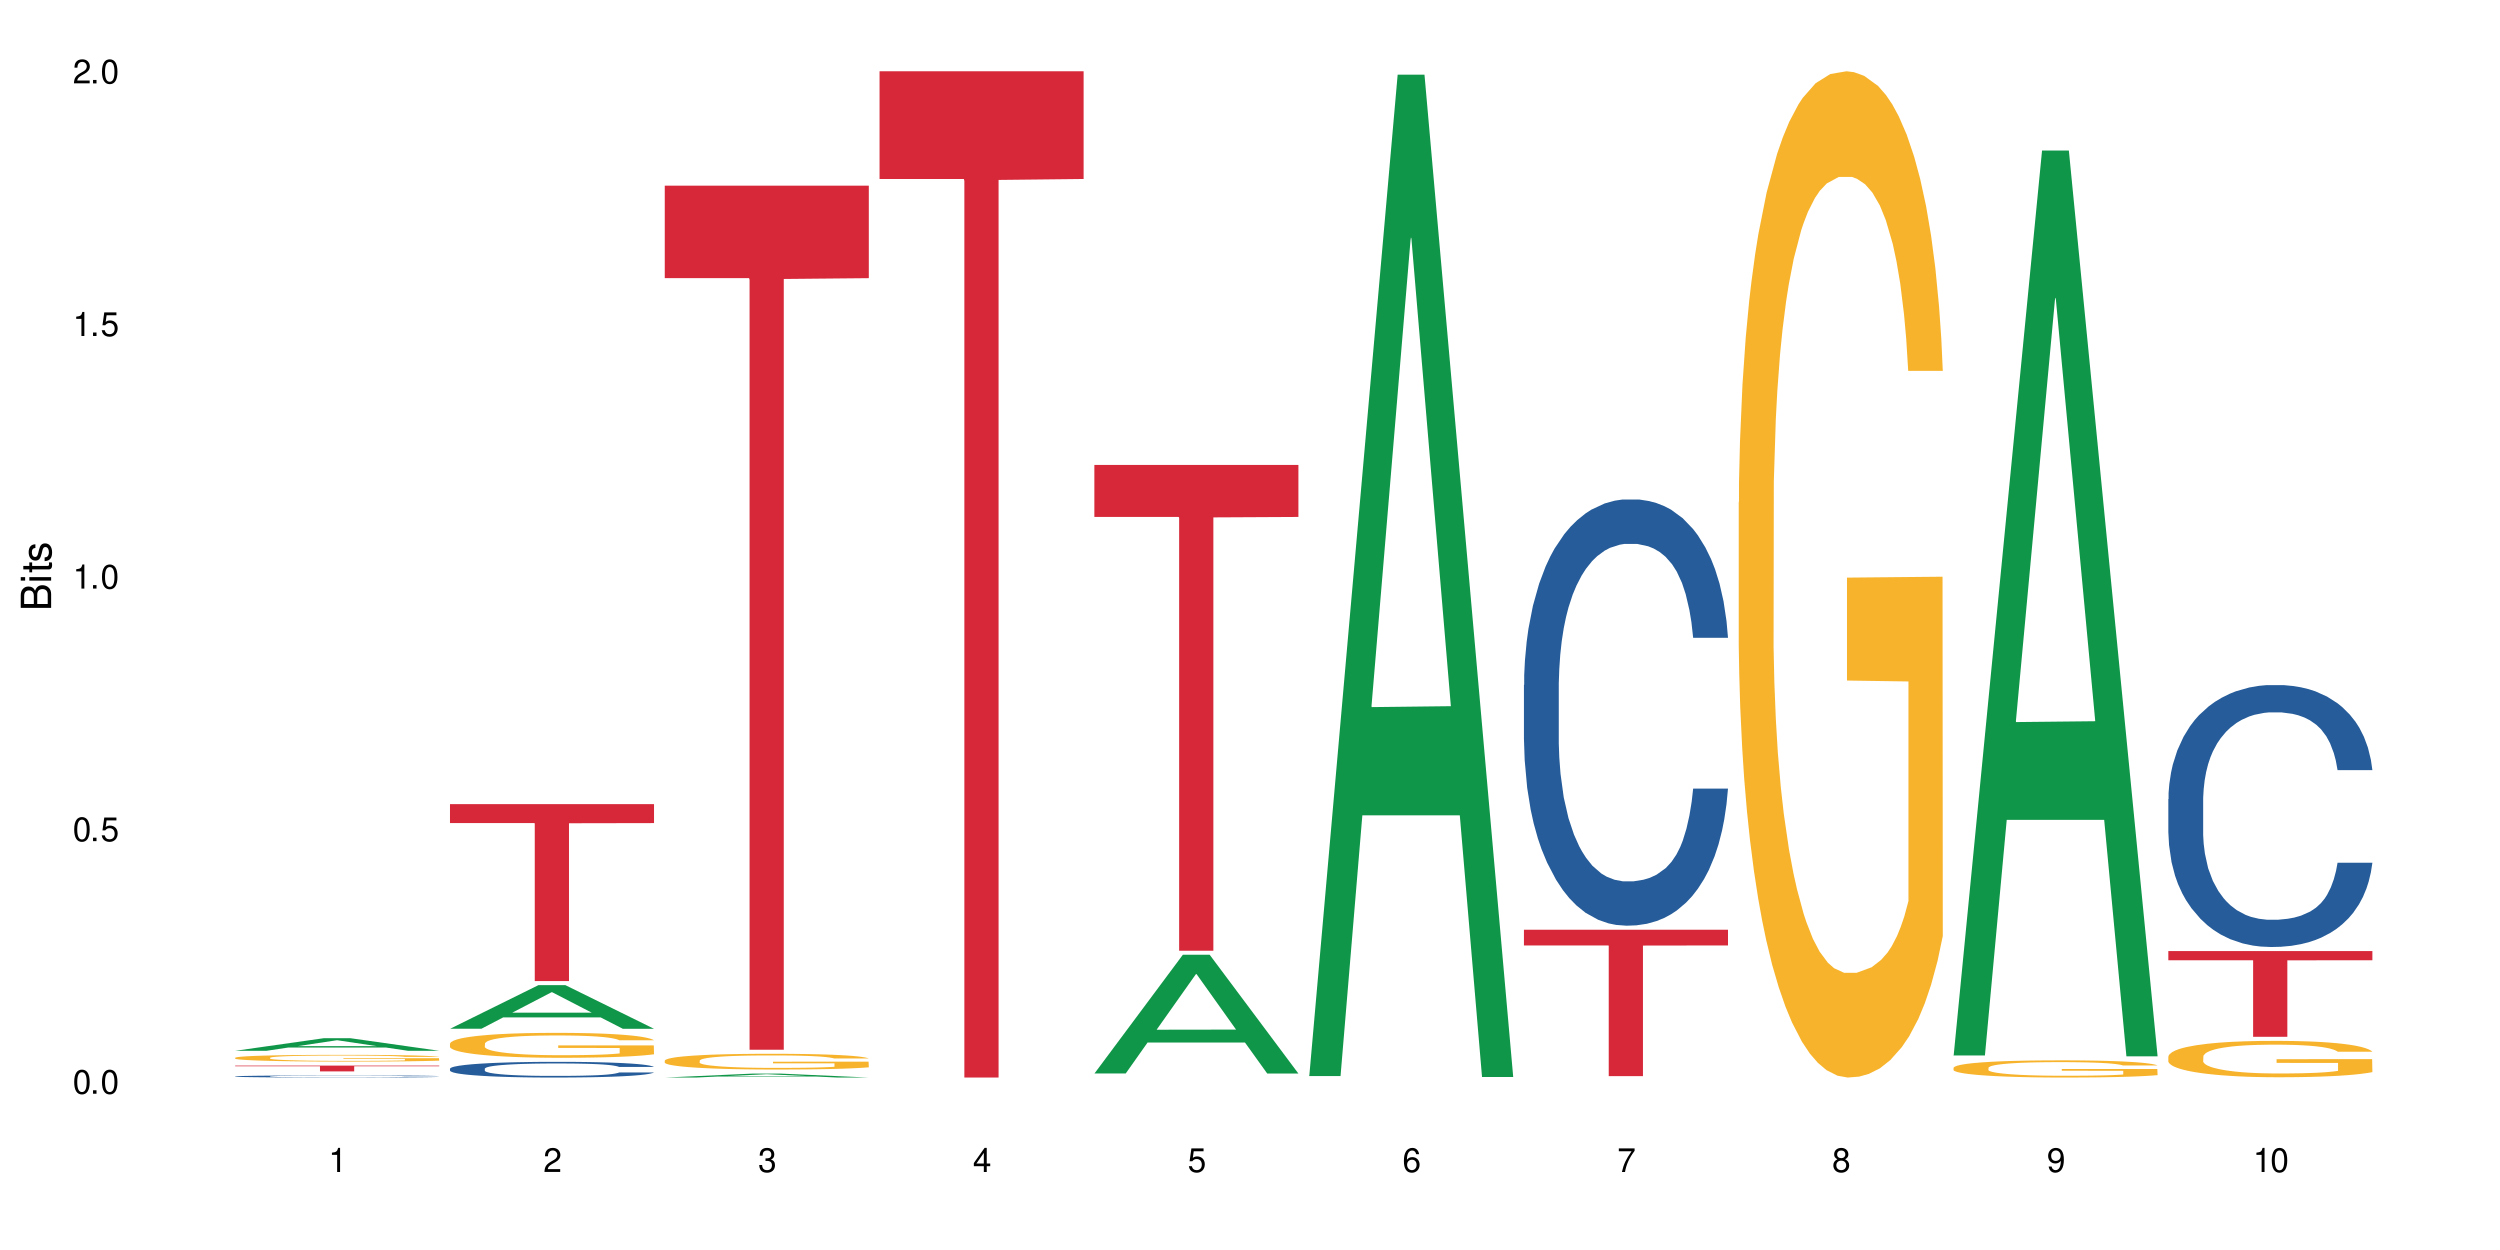 <?xml version="1.0" encoding="UTF-8"?>
<svg xmlns="http://www.w3.org/2000/svg" xmlns:xlink="http://www.w3.org/1999/xlink" width="720" height="360" viewBox="0 0 720 360">
<defs>
<g>
<g id="glyph-0-0">
</g>
<g id="glyph-0-1">
<path d="M 2.641 -6.938 C 2 -6.938 1.422 -6.656 1.078 -6.172 C 0.641 -5.562 0.406 -4.641 0.406 -3.359 C 0.406 -1.016 1.188 0.219 2.641 0.219 C 4.078 0.219 4.859 -1.016 4.859 -3.297 C 4.859 -4.641 4.656 -5.547 4.203 -6.172 C 3.844 -6.656 3.281 -6.938 2.641 -6.938 Z M 2.641 -6.188 C 3.547 -6.188 4 -5.25 4 -3.375 C 4 -1.406 3.562 -0.484 2.625 -0.484 C 1.734 -0.484 1.281 -1.438 1.281 -3.344 C 1.281 -5.25 1.734 -6.188 2.641 -6.188 Z M 2.641 -6.188 "/>
</g>
<g id="glyph-0-2">
<path d="M 1.828 -1 L 0.828 -1 L 0.828 0 L 1.828 0 Z M 1.828 -1 "/>
</g>
<g id="glyph-0-3">
<path d="M 4.562 -6.797 L 1.062 -6.797 L 0.547 -3.094 L 1.328 -3.094 C 1.719 -3.562 2.047 -3.734 2.578 -3.734 C 3.484 -3.734 4.062 -3.109 4.062 -2.094 C 4.062 -1.125 3.484 -0.531 2.578 -0.531 C 1.828 -0.531 1.375 -0.906 1.188 -1.672 L 0.328 -1.672 C 0.453 -1.109 0.547 -0.844 0.75 -0.594 C 1.125 -0.078 1.828 0.219 2.594 0.219 C 3.969 0.219 4.922 -0.781 4.922 -2.219 C 4.922 -3.562 4.031 -4.484 2.719 -4.484 C 2.25 -4.484 1.859 -4.359 1.469 -4.062 L 1.734 -5.969 L 4.562 -5.969 Z M 4.562 -6.797 "/>
</g>
<g id="glyph-0-4">
<path d="M 2.484 -4.938 L 2.484 0 L 3.328 0 L 3.328 -6.938 L 2.766 -6.938 C 2.469 -5.875 2.281 -5.734 0.984 -5.562 L 0.984 -4.938 Z M 2.484 -4.938 "/>
</g>
<g id="glyph-0-5">
<path d="M 4.859 -0.828 L 1.281 -0.828 C 1.359 -1.406 1.672 -1.781 2.5 -2.281 L 3.469 -2.828 C 4.406 -3.344 4.906 -4.062 4.906 -4.906 C 4.906 -5.484 4.672 -6.031 4.266 -6.406 C 3.859 -6.766 3.375 -6.938 2.719 -6.938 C 1.859 -6.938 1.219 -6.625 0.844 -6.031 C 0.609 -5.672 0.5 -5.234 0.484 -4.531 L 1.328 -4.531 C 1.359 -5.016 1.406 -5.281 1.531 -5.516 C 1.75 -5.938 2.188 -6.203 2.703 -6.203 C 3.469 -6.203 4.031 -5.641 4.031 -4.891 C 4.031 -4.344 3.719 -3.859 3.125 -3.516 L 2.234 -3 C 0.812 -2.172 0.406 -1.531 0.328 -0.016 L 4.859 -0.016 Z M 4.859 -0.828 "/>
</g>
<g id="glyph-0-6">
<path d="M 2.125 -3.188 L 2.578 -3.188 C 3.5 -3.188 3.984 -2.766 3.984 -1.922 C 3.984 -1.062 3.469 -0.531 2.594 -0.531 C 1.656 -0.531 1.203 -1 1.156 -2.016 L 0.312 -2.016 C 0.344 -1.453 0.438 -1.094 0.609 -0.781 C 0.953 -0.109 1.625 0.219 2.547 0.219 C 3.953 0.219 4.859 -0.625 4.859 -1.938 C 4.859 -2.828 4.516 -3.297 3.703 -3.594 C 4.344 -3.844 4.656 -4.328 4.656 -5.031 C 4.656 -6.219 3.875 -6.938 2.578 -6.938 C 1.203 -6.938 0.484 -6.172 0.453 -4.703 L 1.297 -4.703 C 1.312 -5.125 1.344 -5.359 1.453 -5.578 C 1.641 -5.969 2.062 -6.203 2.594 -6.203 C 3.344 -6.203 3.797 -5.75 3.797 -5 C 3.797 -4.516 3.609 -4.219 3.25 -4.047 C 3.016 -3.953 2.703 -3.922 2.125 -3.906 Z M 2.125 -3.188 "/>
</g>
<g id="glyph-0-7">
<path d="M 3.141 -1.672 L 3.141 0 L 3.984 0 L 3.984 -1.672 L 4.984 -1.672 L 4.984 -2.438 L 3.984 -2.438 L 3.984 -6.938 L 3.359 -6.938 L 0.266 -2.578 L 0.266 -1.672 Z M 3.141 -2.438 L 1 -2.438 L 3.141 -5.5 Z M 3.141 -2.438 "/>
</g>
<g id="glyph-0-8">
<path d="M 4.781 -5.125 C 4.609 -6.266 3.891 -6.938 2.844 -6.938 C 2.094 -6.938 1.422 -6.578 1.031 -5.953 C 0.594 -5.266 0.406 -4.422 0.406 -3.172 C 0.406 -2 0.578 -1.25 0.984 -0.641 C 1.359 -0.078 1.953 0.219 2.703 0.219 C 3.984 0.219 4.922 -0.75 4.922 -2.094 C 4.922 -3.375 4.062 -4.281 2.844 -4.281 C 2.172 -4.281 1.641 -4.031 1.281 -3.516 C 1.281 -5.234 1.828 -6.188 2.797 -6.188 C 3.391 -6.188 3.797 -5.797 3.938 -5.125 Z M 2.734 -3.531 C 3.547 -3.531 4.062 -2.953 4.062 -2.031 C 4.062 -1.156 3.484 -0.531 2.703 -0.531 C 1.922 -0.531 1.328 -1.188 1.328 -2.078 C 1.328 -2.938 1.906 -3.531 2.734 -3.531 Z M 2.734 -3.531 "/>
</g>
<g id="glyph-0-9">
<path d="M 4.984 -6.797 L 0.438 -6.797 L 0.438 -5.969 L 4.109 -5.969 C 2.5 -3.656 1.828 -2.234 1.328 0 L 2.219 0 C 2.594 -2.172 3.453 -4.047 4.984 -6.094 Z M 4.984 -6.797 "/>
</g>
<g id="glyph-0-10">
<path d="M 3.75 -3.656 C 4.469 -4.094 4.688 -4.438 4.688 -5.078 C 4.688 -6.172 3.844 -6.938 2.641 -6.938 C 1.438 -6.938 0.594 -6.172 0.594 -5.094 C 0.594 -4.438 0.812 -4.094 1.516 -3.656 C 0.734 -3.266 0.359 -2.703 0.359 -1.922 C 0.359 -0.656 1.281 0.219 2.641 0.219 C 3.984 0.219 4.922 -0.656 4.922 -1.922 C 4.922 -2.703 4.531 -3.266 3.75 -3.656 Z M 2.641 -6.188 C 3.359 -6.188 3.812 -5.75 3.812 -5.062 C 3.812 -4.406 3.344 -3.984 2.641 -3.984 C 1.922 -3.984 1.453 -4.406 1.453 -5.078 C 1.453 -5.75 1.922 -6.188 2.641 -6.188 Z M 2.641 -3.266 C 3.484 -3.266 4.062 -2.719 4.062 -1.906 C 4.062 -1.078 3.484 -0.531 2.625 -0.531 C 1.797 -0.531 1.219 -1.094 1.219 -1.906 C 1.219 -2.719 1.781 -3.266 2.641 -3.266 Z M 2.641 -3.266 "/>
</g>
<g id="glyph-0-11">
<path d="M 0.516 -1.578 C 0.672 -0.453 1.406 0.219 2.438 0.219 C 3.188 0.219 3.859 -0.141 4.266 -0.766 C 4.688 -1.453 4.891 -2.297 4.891 -3.547 C 4.891 -4.719 4.703 -5.453 4.312 -6.078 C 3.938 -6.641 3.344 -6.938 2.594 -6.938 C 1.297 -6.938 0.359 -5.969 0.359 -4.625 C 0.359 -3.344 1.234 -2.453 2.453 -2.453 C 3.094 -2.453 3.578 -2.672 4.016 -3.203 C 4 -1.484 3.469 -0.531 2.5 -0.531 C 1.906 -0.531 1.484 -0.906 1.359 -1.578 Z M 2.578 -6.203 C 3.375 -6.203 3.969 -5.531 3.969 -4.641 C 3.969 -3.797 3.391 -3.188 2.547 -3.188 C 1.734 -3.188 1.234 -3.766 1.234 -4.688 C 1.234 -5.562 1.797 -6.203 2.578 -6.203 Z M 2.578 -6.203 "/>
</g>
<g id="glyph-1-0">
</g>
<g id="glyph-1-1">
<path d="M 0 -0.953 L 0 -4.891 C 0 -5.719 -0.234 -6.344 -0.734 -6.797 C -1.188 -7.234 -1.812 -7.469 -2.5 -7.469 C -3.547 -7.469 -4.188 -7 -4.625 -5.875 C -4.984 -6.688 -5.625 -7.094 -6.531 -7.094 C -7.172 -7.094 -7.734 -6.859 -8.141 -6.391 C -8.562 -5.922 -8.75 -5.344 -8.75 -4.5 L -8.75 -0.953 Z M -4.984 -2.062 L -7.766 -2.062 L -7.766 -4.219 C -7.766 -4.844 -7.688 -5.203 -7.453 -5.5 C -7.219 -5.812 -6.859 -5.969 -6.375 -5.969 C -5.891 -5.969 -5.531 -5.812 -5.297 -5.5 C -5.062 -5.203 -4.984 -4.844 -4.984 -4.219 Z M -0.984 -2.062 L -4 -2.062 L -4 -4.781 C -4 -5.766 -3.438 -6.359 -2.484 -6.359 C -1.547 -6.359 -0.984 -5.766 -0.984 -4.781 Z M -0.984 -2.062 "/>
</g>
<g id="glyph-1-2">
<path d="M -6.281 -1.797 L -6.281 -0.797 L 0 -0.797 L 0 -1.797 Z M -8.75 -1.797 L -8.75 -0.797 L -7.484 -0.797 L -7.484 -1.797 Z M -8.75 -1.797 "/>
</g>
<g id="glyph-1-3">
<path d="M -6.281 -3.047 L -6.281 -2.016 L -8.016 -2.016 L -8.016 -1.016 L -6.281 -1.016 L -6.281 -0.172 L -5.469 -0.172 L -5.469 -1.016 L -0.719 -1.016 C -0.078 -1.016 0.281 -1.453 0.281 -2.234 C 0.281 -2.5 0.25 -2.719 0.188 -3.047 L -0.641 -3.047 C -0.609 -2.906 -0.594 -2.766 -0.594 -2.562 C -0.594 -2.141 -0.719 -2.016 -1.156 -2.016 L -5.469 -2.016 L -5.469 -3.047 Z M -6.281 -3.047 "/>
</g>
<g id="glyph-1-4">
<path d="M -4.531 -5.25 C -5.766 -5.25 -6.469 -4.422 -6.469 -2.969 C -6.469 -1.516 -5.719 -0.562 -4.547 -0.562 C -3.562 -0.562 -3.094 -1.062 -2.734 -2.562 L -2.516 -3.484 C -2.344 -4.188 -2.094 -4.469 -1.641 -4.469 C -1.047 -4.469 -0.641 -3.875 -0.641 -3 C -0.641 -2.453 -0.797 -2 -1.062 -1.75 C -1.25 -1.594 -1.422 -1.531 -1.875 -1.469 L -1.875 -0.406 C -0.422 -0.453 0.281 -1.266 0.281 -2.922 C 0.281 -4.5 -0.5 -5.516 -1.719 -5.516 C -2.656 -5.516 -3.172 -4.984 -3.469 -3.734 L -3.703 -2.766 C -3.891 -1.953 -4.156 -1.609 -4.594 -1.609 C -5.188 -1.609 -5.547 -2.125 -5.547 -2.938 C -5.547 -3.75 -5.203 -4.172 -4.531 -4.203 Z M -4.531 -5.25 "/>
</g>
</g>
</defs>
<rect x="-72" y="-36" width="864" height="432" fill="rgb(100%, 100%, 100%)" fill-opacity="1"/>
<path fill-rule="nonzero" fill="rgb(6.275%, 58.824%, 28.235%)" fill-opacity="1" d="M 67.73 302.625 L 67.793 302.621 L 93.223 299.008 L 100.945 299.008 L 126.5 302.629 L 117.52 302.629 L 111.117 301.684 L 83.051 301.684 L 76.773 302.625 L 67.73 302.625 L 85.75 301.293 L 108.543 301.289 L 97.176 299.598 L 97.051 299.594 L 96.926 299.605 L 85.688 301.289 L 85.75 301.293 Z M 67.73 302.625 "/>
<path fill-rule="nonzero" fill="rgb(14.51%, 36.078%, 60%)" fill-opacity="1" d="M 67.73 309.988 L 67.801 309.988 L 67.801 309.977 L 68.02 309.957 L 68.52 309.93 L 69.02 309.91 L 70.312 309.879 L 72.102 309.848 L 73.965 309.82 L 75.328 309.809 L 76.547 309.797 L 79.34 309.777 L 81.133 309.766 L 83.066 309.758 L 85.434 309.746 L 87.152 309.742 L 91.023 309.73 L 93.891 309.727 L 100.914 309.727 L 103.781 309.73 L 105.859 309.73 L 108.152 309.734 L 110.086 309.742 L 113.457 309.754 L 116.465 309.77 L 117.828 309.777 L 119.977 309.793 L 121.625 309.812 L 122.773 309.824 L 124.062 309.848 L 125.207 309.871 L 126.07 309.898 L 126.5 309.922 L 116.465 309.922 L 115.965 309.902 L 115.391 309.883 L 114.316 309.859 L 113.238 309.844 L 111.734 309.828 L 110.375 309.82 L 108.512 309.809 L 106.863 309.801 L 105.141 309.797 L 103.492 309.793 L 100.34 309.789 L 95.324 309.789 L 92.527 309.797 L 91.023 309.801 L 88.871 309.809 L 87.367 309.812 L 85.578 309.824 L 84.359 309.836 L 82.852 309.848 L 81.777 309.863 L 80.559 309.879 L 79.844 309.895 L 79.199 309.91 L 78.625 309.926 L 78.195 309.945 L 77.906 309.969 L 77.766 309.988 L 77.766 310.074 L 77.906 310.094 L 78.266 310.117 L 79.199 310.148 L 80.559 310.18 L 82.137 310.203 L 83.641 310.219 L 84.5 310.227 L 85.648 310.234 L 87.441 310.246 L 90.02 310.258 L 91.523 310.262 L 93.816 310.266 L 96.184 310.27 L 99.336 310.27 L 102.133 310.266 L 103.996 310.266 L 105.93 310.262 L 108.582 310.25 L 110.23 310.242 L 111.664 310.23 L 112.738 310.219 L 113.457 310.211 L 114.531 310.195 L 115.391 310.176 L 116.035 310.156 L 116.465 310.137 L 126.5 310.137 L 126.07 310.16 L 125.422 310.18 L 124.777 310.199 L 123.777 310.215 L 122.629 310.234 L 120.98 310.254 L 119.617 310.266 L 117.828 310.281 L 116.18 310.289 L 114.387 310.301 L 111.734 310.312 L 110.016 310.316 L 108.152 310.32 L 105.93 310.324 L 103.137 310.328 L 100.125 310.332 L 94.32 310.332 L 92.098 310.328 L 89.16 310.324 L 85.504 310.312 L 82.852 310.305 L 80.773 310.293 L 78.984 310.281 L 76.977 310.266 L 74.395 310.242 L 72.82 310.223 L 71.746 310.207 L 70.527 310.188 L 69.664 310.168 L 68.664 310.137 L 67.945 310.098 L 67.73 310.066 Z M 67.73 309.988 "/>
<path fill-rule="nonzero" fill="rgb(96.863%, 70.196%, 16.863%)" fill-opacity="1" d="M 67.73 304.625 L 67.801 304.625 L 67.801 304.59 L 68.09 304.508 L 68.805 304.398 L 69.738 304.309 L 70.742 304.238 L 71.387 304.199 L 72.461 304.145 L 73.395 304.105 L 75.758 304.027 L 78.77 303.953 L 80.418 303.922 L 82.281 303.891 L 84.93 303.855 L 86.148 303.844 L 89.875 303.816 L 94.105 303.801 L 98.762 303.793 L 100.914 303.797 L 103.852 303.801 L 107.863 303.82 L 110.16 303.84 L 111.949 303.855 L 113.812 303.879 L 116.105 303.914 L 118.258 303.957 L 119.977 304 L 121.695 304.055 L 123.129 304.109 L 124.348 304.172 L 125.422 304.246 L 126.07 304.309 L 126.5 304.371 L 116.535 304.371 L 115.965 304.309 L 115.32 304.262 L 114.242 304.203 L 113.168 304.16 L 112.094 304.125 L 110.086 304.082 L 108.367 304.051 L 106.215 304.027 L 104.137 304.012 L 101.773 304 L 100.34 303.996 L 96.543 303.996 L 93.102 304.012 L 91.094 304.023 L 89.66 304.039 L 87.656 304.066 L 86.438 304.086 L 85.719 304.102 L 83.57 304.156 L 82.137 304.203 L 81.348 304.238 L 80.344 304.293 L 79.629 304.34 L 78.84 304.41 L 78.41 304.465 L 77.836 304.586 L 77.766 304.902 L 77.98 304.973 L 78.41 305.043 L 78.984 305.109 L 79.844 305.176 L 80.703 305.227 L 82.207 305.297 L 83.496 305.34 L 84.5 305.371 L 86.438 305.418 L 87.227 305.434 L 89.09 305.469 L 91.023 305.492 L 93.387 305.512 L 95.18 305.523 L 98.047 305.531 L 101.703 305.531 L 106 305.523 L 108.727 305.508 L 110.59 305.492 L 111.809 305.48 L 113.312 305.461 L 114.387 305.445 L 115.391 305.426 L 116.609 305.395 L 116.609 304.973 L 98.906 304.969 L 98.906 304.77 L 126.426 304.77 L 126.5 305.461 L 124.992 305.512 L 123.129 305.555 L 121.34 305.59 L 119.477 305.621 L 116.824 305.656 L 114.672 305.676 L 111.375 305.703 L 108.367 305.719 L 105.215 305.727 L 102.418 305.734 L 99.121 305.734 L 96.184 305.73 L 93.031 305.723 L 90.52 305.707 L 85.934 305.668 L 83.066 305.629 L 81.203 305.598 L 79.27 305.562 L 77.336 305.516 L 75.613 305.469 L 74.469 305.434 L 73.32 305.391 L 72.102 305.336 L 70.957 305.277 L 70.098 305.223 L 69.309 305.16 L 68.734 305.102 L 68.16 305.02 L 67.875 304.957 L 67.73 304.902 Z M 67.73 304.625 "/>
<path fill-rule="nonzero" fill="rgb(83.922%, 15.686%, 22.353%)" fill-opacity="1" d="M 67.73 306.898 L 126.5 306.898 L 126.5 307.078 L 102.008 307.078 L 102.008 308.562 L 92.152 308.562 L 92.152 307.082 L 92.008 307.078 L 67.73 307.078 Z M 67.73 306.898 "/>
<path fill-rule="nonzero" fill="rgb(6.275%, 58.824%, 28.235%)" fill-opacity="1" d="M 129.594 296.285 L 129.656 296.273 L 155.082 283.711 L 162.805 283.711 L 188.359 296.297 L 179.383 296.297 L 172.977 293.012 L 144.91 293.012 L 138.633 296.285 L 129.594 296.285 L 147.613 291.652 L 170.402 291.641 L 159.039 285.77 L 158.914 285.758 L 158.789 285.793 L 147.547 291.641 L 147.613 291.652 Z M 129.594 296.285 "/>
<path fill-rule="nonzero" fill="rgb(14.51%, 36.078%, 60%)" fill-opacity="1" d="M 129.594 307.777 L 129.664 307.773 L 129.664 307.676 L 129.879 307.516 L 130.379 307.32 L 130.883 307.184 L 132.172 306.938 L 133.965 306.703 L 135.828 306.52 L 137.188 306.414 L 138.406 306.332 L 141.203 306.176 L 142.992 306.098 L 144.93 306.027 L 147.293 305.957 L 149.016 305.918 L 152.883 305.852 L 155.75 305.82 L 157.973 305.809 L 162.773 305.809 L 165.641 305.824 L 167.719 305.848 L 170.012 305.879 L 171.949 305.918 L 175.316 306.008 L 178.324 306.125 L 179.688 306.191 L 181.836 306.316 L 183.484 306.441 L 184.633 306.551 L 185.922 306.703 L 187.07 306.887 L 187.93 307.098 L 188.359 307.277 L 178.324 307.277 L 177.824 307.113 L 177.25 306.984 L 176.176 306.812 L 175.102 306.695 L 173.598 306.574 L 172.234 306.496 L 170.371 306.418 L 168.723 306.367 L 167.004 306.332 L 165.355 306.305 L 162.199 306.281 L 158.547 306.281 L 157.184 306.289 L 154.391 306.32 L 152.883 306.352 L 150.734 306.41 L 149.23 306.461 L 147.438 306.547 L 146.219 306.617 L 144.715 306.723 L 143.641 306.816 L 142.422 306.953 L 141.703 307.059 L 141.059 307.172 L 140.484 307.309 L 140.055 307.453 L 139.77 307.609 L 139.625 307.758 L 139.625 308.398 L 139.77 308.547 L 140.129 308.719 L 141.059 308.973 L 142.422 309.191 L 143.996 309.363 L 145.504 309.488 L 146.363 309.547 L 147.508 309.613 L 149.301 309.695 L 151.879 309.777 L 153.387 309.812 L 155.68 309.844 L 158.043 309.859 L 161.199 309.859 L 163.992 309.844 L 165.855 309.824 L 167.789 309.789 L 170.441 309.719 L 172.09 309.656 L 173.523 309.574 L 174.598 309.496 L 175.316 309.43 L 176.391 309.305 L 177.25 309.164 L 177.895 309.02 L 178.324 308.879 L 188.359 308.879 L 187.93 309.043 L 187.285 309.203 L 186.641 309.324 L 185.637 309.469 L 184.488 309.598 L 182.84 309.742 L 181.48 309.836 L 179.688 309.941 L 178.039 310.02 L 176.246 310.09 L 173.598 310.172 L 171.875 310.211 L 170.012 310.25 L 167.789 310.281 L 164.996 310.312 L 161.984 310.328 L 159.191 310.332 L 156.18 310.324 L 153.957 310.309 L 151.02 310.27 L 147.367 310.195 L 144.715 310.117 L 142.637 310.039 L 140.844 309.957 L 138.836 309.844 L 136.258 309.664 L 134.68 309.523 L 133.605 309.406 L 132.387 309.246 L 131.527 309.102 L 130.523 308.867 L 129.809 308.574 L 129.594 308.348 Z M 129.594 307.777 "/>
<path fill-rule="nonzero" fill="rgb(96.863%, 70.196%, 16.863%)" fill-opacity="1" d="M 129.594 300.539 L 129.664 300.531 L 129.664 300.402 L 129.949 300.105 L 130.668 299.699 L 131.598 299.363 L 132.602 299.102 L 133.246 298.965 L 134.32 298.77 L 135.254 298.625 L 137.617 298.328 L 140.629 298.055 L 142.277 297.934 L 144.141 297.824 L 146.793 297.699 L 148.012 297.652 L 151.738 297.547 L 155.965 297.48 L 160.625 297.461 L 162.773 297.469 L 165.711 297.496 L 169.727 297.566 L 172.02 297.633 L 173.812 297.699 L 175.676 297.785 L 177.969 297.914 L 180.117 298.074 L 181.836 298.23 L 183.559 298.426 L 184.992 298.637 L 186.211 298.867 L 187.285 299.141 L 187.93 299.371 L 188.359 299.602 L 178.398 299.602 L 177.824 299.371 L 177.18 299.195 L 176.105 298.977 L 175.031 298.82 L 173.953 298.695 L 171.949 298.523 L 170.227 298.422 L 168.078 298.328 L 166 298.27 L 163.633 298.23 L 162.199 298.219 L 158.402 298.219 L 154.961 298.262 L 152.957 298.316 L 151.523 298.367 L 149.516 298.465 L 148.297 298.547 L 147.582 298.598 L 145.43 298.801 L 143.996 298.984 L 143.207 299.109 L 142.207 299.305 L 141.488 299.484 L 140.699 299.746 L 140.27 299.941 L 139.695 300.387 L 139.625 301.57 L 139.84 301.816 L 140.27 302.086 L 140.844 302.324 L 141.703 302.574 L 142.562 302.762 L 144.07 303.02 L 145.359 303.188 L 146.363 303.301 L 148.297 303.477 L 149.086 303.535 L 150.949 303.656 L 152.883 303.746 L 155.25 303.824 L 157.039 303.863 L 159.906 303.898 L 163.562 303.898 L 167.863 303.859 L 170.586 303.805 L 172.449 303.754 L 173.668 303.707 L 175.172 303.637 L 176.246 303.57 L 177.25 303.496 L 178.469 303.387 L 178.469 301.816 L 160.766 301.812 L 160.766 301.078 L 188.289 301.07 L 188.359 303.637 L 186.855 303.812 L 184.992 303.984 L 183.199 304.113 L 181.336 304.227 L 178.684 304.352 L 176.535 304.43 L 173.238 304.52 L 170.227 304.578 L 167.074 304.621 L 164.277 304.641 L 160.984 304.645 L 158.043 304.633 L 154.891 304.594 L 152.383 304.539 L 150.09 304.477 L 147.797 304.391 L 144.93 304.25 L 143.066 304.141 L 141.129 304.004 L 139.195 303.84 L 137.477 303.66 L 136.328 303.523 L 135.184 303.367 L 133.965 303.168 L 132.816 302.945 L 131.957 302.742 L 131.168 302.512 L 130.594 302.297 L 130.023 302 L 129.734 301.766 L 129.594 301.562 Z M 129.594 300.539 "/>
<path fill-rule="nonzero" fill="rgb(83.922%, 15.686%, 22.353%)" fill-opacity="1" d="M 129.594 231.594 L 188.359 231.594 L 188.359 237.051 L 163.867 237.098 L 163.867 282.547 L 154.012 282.547 L 154.012 237.145 L 153.871 237.051 L 129.594 237.051 Z M 129.594 231.594 "/>
<path fill-rule="nonzero" fill="rgb(6.275%, 58.824%, 28.235%)" fill-opacity="1" d="M 191.453 310.332 L 191.516 310.332 L 216.945 309.188 L 224.668 309.188 L 250.219 310.332 L 241.242 310.332 L 234.84 310.035 L 206.773 310.035 L 200.492 310.332 L 191.453 310.332 L 209.473 309.91 L 232.266 309.91 L 220.898 309.375 L 220.773 309.375 L 220.648 309.379 L 209.41 309.91 L 209.473 309.91 Z M 191.453 310.332 "/>
<path fill-rule="nonzero" fill="rgb(96.863%, 70.196%, 16.863%)" fill-opacity="1" d="M 191.453 305.43 L 191.523 305.426 L 191.523 305.344 L 191.812 305.156 L 192.527 304.902 L 193.461 304.691 L 194.461 304.523 L 195.109 304.438 L 196.184 304.312 L 197.113 304.223 L 199.48 304.035 L 202.488 303.859 L 204.137 303.785 L 206 303.715 L 208.652 303.637 L 209.871 303.609 L 213.598 303.543 L 217.828 303.5 L 222.484 303.488 L 224.637 303.492 L 227.574 303.508 L 231.586 303.555 L 233.879 303.598 L 235.672 303.637 L 237.535 303.691 L 239.828 303.773 L 241.98 303.875 L 243.699 303.973 L 245.418 304.098 L 246.852 304.23 L 248.07 304.375 L 249.145 304.551 L 249.789 304.695 L 250.219 304.84 L 240.258 304.84 L 239.684 304.695 L 239.039 304.582 L 237.965 304.445 L 236.891 304.348 L 235.816 304.266 L 233.809 304.16 L 232.09 304.094 L 229.938 304.035 L 227.859 303.996 L 225.496 303.973 L 224.062 303.965 L 220.262 303.965 L 216.824 303.992 L 214.816 304.027 L 213.383 304.059 L 211.375 304.121 L 210.156 304.172 L 209.441 304.203 L 207.293 304.332 L 205.859 304.449 L 205.07 304.527 L 204.066 304.652 L 203.348 304.766 L 202.562 304.93 L 202.133 305.055 L 201.559 305.336 L 201.484 306.082 L 201.703 306.238 L 202.133 306.41 L 202.703 306.559 L 203.566 306.715 L 204.426 306.836 L 205.93 306.996 L 207.219 307.105 L 208.223 307.176 L 210.156 307.289 L 210.945 307.324 L 212.809 307.398 L 214.746 307.457 L 217.109 307.508 L 218.902 307.531 L 221.77 307.551 L 225.422 307.551 L 229.723 307.527 L 232.445 307.496 L 234.309 307.461 L 235.527 307.434 L 237.035 307.387 L 238.109 307.344 L 239.113 307.301 L 240.332 307.23 L 240.332 306.238 L 222.629 306.234 L 222.629 305.77 L 250.148 305.766 L 250.219 307.387 L 248.715 307.5 L 246.852 307.605 L 245.059 307.688 L 243.195 307.762 L 240.547 307.84 L 238.395 307.887 L 235.098 307.945 L 232.09 307.984 L 228.934 308.008 L 226.141 308.02 L 222.844 308.023 L 219.906 308.016 L 216.75 307.992 L 214.242 307.957 L 211.949 307.918 L 209.656 307.863 L 206.789 307.777 L 204.926 307.707 L 202.992 307.617 L 201.055 307.516 L 199.336 307.402 L 198.191 307.316 L 197.043 307.219 L 195.824 307.094 L 194.68 306.953 L 193.816 306.824 L 193.031 306.68 L 192.457 306.543 L 191.883 306.355 L 191.598 306.207 L 191.453 306.078 Z M 191.453 305.43 "/>
<path fill-rule="nonzero" fill="rgb(83.922%, 15.686%, 22.353%)" fill-opacity="1" d="M 191.453 53.473 L 250.219 53.473 L 250.219 80.109 L 225.727 80.344 L 225.727 302.324 L 215.875 302.324 L 215.875 80.578 L 215.73 80.109 L 191.453 80.109 Z M 191.453 53.473 "/>
<path fill-rule="nonzero" fill="rgb(83.922%, 15.686%, 22.353%)" fill-opacity="1" d="M 253.312 20.527 L 312.082 20.527 L 312.082 51.547 L 287.59 51.82 L 287.59 310.332 L 277.734 310.332 L 277.734 52.094 L 277.594 51.547 L 253.312 51.547 Z M 253.312 20.527 "/>
<path fill-rule="nonzero" fill="rgb(6.275%, 58.824%, 28.235%)" fill-opacity="1" d="M 315.176 309.152 L 315.238 309.121 L 340.664 274.969 L 348.387 274.969 L 373.941 309.184 L 364.965 309.184 L 358.559 300.254 L 330.496 300.254 L 324.215 309.152 L 315.176 309.152 L 333.195 296.559 L 355.984 296.523 L 344.621 280.559 L 344.496 280.523 L 344.371 280.621 L 333.133 296.523 L 333.195 296.559 Z M 315.176 309.152 "/>
<path fill-rule="nonzero" fill="rgb(83.922%, 15.686%, 22.353%)" fill-opacity="1" d="M 315.176 133.902 L 373.941 133.902 L 373.941 148.879 L 349.449 149.008 L 349.449 273.805 L 339.594 273.805 L 339.594 149.141 L 339.453 148.879 L 315.176 148.879 Z M 315.176 133.902 "/>
<path fill-rule="nonzero" fill="rgb(6.275%, 58.824%, 28.235%)" fill-opacity="1" d="M 377.035 309.902 L 377.098 309.633 L 402.527 21.496 L 410.25 21.496 L 435.805 310.176 L 426.824 310.176 L 420.422 234.82 L 392.355 234.82 L 386.078 309.902 L 377.035 309.902 L 395.055 203.648 L 417.848 203.379 L 406.48 68.66 L 406.355 68.391 L 406.23 69.203 L 394.992 203.379 L 395.055 203.648 Z M 377.035 309.902 "/>
<path fill-rule="nonzero" fill="rgb(14.51%, 36.078%, 60%)" fill-opacity="1" d="M 438.895 197.266 L 438.969 197.156 L 438.969 194.461 L 439.184 190.199 L 439.684 184.812 L 440.188 181.109 L 441.477 174.488 L 443.27 168.094 L 445.133 163.156 L 446.492 160.242 L 447.711 157.996 L 450.508 153.844 L 452.297 151.715 L 454.234 149.805 L 456.598 147.898 L 458.316 146.777 L 462.188 144.98 L 465.055 144.195 L 467.277 143.859 L 472.078 143.859 L 474.945 144.309 L 477.023 144.867 L 479.316 145.766 L 481.254 146.777 L 484.621 149.246 L 487.629 152.387 L 488.992 154.18 L 491.141 157.66 L 492.789 161.027 L 493.938 163.941 L 495.227 168.094 L 496.375 173.145 L 497.234 178.867 L 497.664 183.691 L 487.629 183.691 L 487.129 179.203 L 486.555 175.723 L 485.48 171.125 L 484.406 167.871 L 482.898 164.617 L 481.539 162.484 L 479.676 160.352 L 478.027 159.008 L 476.309 157.996 L 474.66 157.324 L 471.504 156.648 L 467.852 156.648 L 466.488 156.875 L 463.691 157.773 L 462.188 158.559 L 460.039 160.129 L 458.535 161.586 L 456.742 163.832 L 455.523 165.738 L 454.02 168.656 L 452.941 171.234 L 451.727 174.938 L 451.008 177.742 L 450.363 180.887 L 449.789 184.59 L 449.359 188.516 L 449.074 192.668 L 448.93 196.707 L 448.93 214.098 L 449.074 218.137 L 449.43 222.848 L 450.363 229.691 L 451.727 235.641 L 453.301 240.352 L 454.805 243.719 L 455.668 245.289 L 456.812 247.082 L 458.605 249.328 L 461.184 251.57 L 462.691 252.469 L 464.984 253.367 L 467.348 253.816 L 470.5 253.816 L 473.297 253.367 L 475.16 252.805 L 477.094 251.91 L 479.746 250 L 481.395 248.207 L 482.828 246.074 L 483.902 243.941 L 484.621 242.148 L 485.695 238.668 L 486.555 234.855 L 487.199 230.926 L 487.629 227.113 L 497.664 227.113 L 497.234 231.602 L 496.59 235.977 L 495.945 239.23 L 494.941 243.156 L 493.793 246.637 L 492.145 250.562 L 490.785 253.145 L 488.992 255.949 L 487.344 258.078 L 485.551 259.988 L 482.898 262.23 L 481.18 263.352 L 479.316 264.363 L 477.094 265.262 L 474.301 266.047 L 471.289 266.496 L 468.496 266.605 L 465.484 266.383 L 463.262 265.934 L 460.324 264.922 L 456.668 262.902 L 454.02 260.773 L 451.941 258.641 L 450.148 256.398 L 448.141 253.367 L 445.562 248.43 L 443.984 244.617 L 442.91 241.473 L 441.691 237.098 L 440.832 233.172 L 439.828 226.887 L 439.109 218.922 L 438.895 212.75 Z M 438.895 197.266 "/>
<path fill-rule="nonzero" fill="rgb(83.922%, 15.686%, 22.353%)" fill-opacity="1" d="M 438.895 267.77 L 497.664 267.77 L 497.664 272.285 L 473.172 272.324 L 473.172 309.93 L 463.316 309.93 L 463.316 272.363 L 463.176 272.285 L 438.895 272.285 Z M 438.895 267.77 "/>
<path fill-rule="nonzero" fill="rgb(96.863%, 70.196%, 16.863%)" fill-opacity="1" d="M 500.758 144.652 L 500.828 144.387 L 500.828 139.094 L 501.117 127.184 L 501.832 110.777 L 502.766 97.277 L 503.766 86.691 L 504.414 81.133 L 505.488 73.195 L 506.418 67.371 L 508.785 55.461 L 511.793 44.348 L 513.441 39.582 L 515.305 35.082 L 517.957 30.055 L 519.176 28.203 L 522.902 23.965 L 527.133 21.32 L 531.789 20.527 L 533.938 20.789 L 536.879 21.848 L 540.891 24.762 L 543.184 27.406 L 544.977 30.055 L 546.84 33.496 L 549.133 38.789 L 551.281 45.141 L 553.004 51.492 L 554.723 59.43 L 556.156 67.902 L 557.375 77.164 L 558.449 88.281 L 559.094 97.543 L 559.523 106.805 L 549.562 106.805 L 548.988 97.543 L 548.344 90.398 L 547.27 81.664 L 546.195 75.312 L 545.121 70.281 L 543.113 63.402 L 541.395 59.168 L 539.242 55.461 L 537.164 53.078 L 534.801 51.492 L 533.367 50.961 L 529.566 50.961 L 526.129 52.816 L 524.121 54.934 L 522.688 57.051 L 520.68 61.02 L 519.461 64.195 L 518.746 66.312 L 516.598 74.516 L 515.164 81.93 L 514.375 86.957 L 513.371 94.898 L 512.652 102.043 L 511.867 112.629 L 511.438 120.57 L 510.863 138.566 L 510.789 186.207 L 511.004 196.262 L 511.438 207.113 L 512.008 216.641 L 512.867 226.699 L 513.73 234.375 L 515.234 244.695 L 516.523 251.578 L 517.527 256.078 L 519.461 263.223 L 520.25 265.605 L 522.113 270.367 L 524.051 274.074 L 526.414 277.25 L 528.207 278.836 L 531.074 280.16 L 534.727 280.16 L 539.027 278.574 L 541.75 276.457 L 543.613 274.34 L 544.832 272.484 L 546.34 269.574 L 547.414 266.926 L 548.418 264.016 L 549.633 259.516 L 549.633 196.262 L 531.934 195.996 L 531.934 166.355 L 559.453 166.09 L 559.523 269.574 L 558.02 276.719 L 556.156 283.602 L 554.363 288.895 L 552.5 293.395 L 549.852 298.422 L 547.699 301.598 L 544.402 305.305 L 541.395 307.688 L 538.238 309.273 L 535.445 310.066 L 532.148 310.332 L 529.211 309.805 L 526.055 308.215 L 523.547 306.098 L 521.254 303.453 L 518.961 300.012 L 516.094 294.453 L 514.23 289.953 L 512.297 284.395 L 510.359 277.777 L 508.641 270.633 L 507.492 265.074 L 506.348 258.723 L 505.129 250.781 L 503.98 241.785 L 503.121 233.578 L 502.332 224.316 L 501.762 215.582 L 501.188 203.672 L 500.902 194.145 L 500.758 185.941 Z M 500.758 144.652 "/>
<path fill-rule="nonzero" fill="rgb(6.275%, 58.824%, 28.235%)" fill-opacity="1" d="M 562.617 303.973 L 562.68 303.727 L 588.109 43.359 L 595.832 43.359 L 621.387 304.215 L 612.406 304.215 L 606.004 236.125 L 577.938 236.125 L 571.66 303.973 L 562.617 303.973 L 580.637 207.957 L 603.43 207.711 L 592.066 85.98 L 591.938 85.734 L 591.812 86.469 L 580.574 207.711 L 580.637 207.957 Z M 562.617 303.973 "/>
<path fill-rule="nonzero" fill="rgb(96.863%, 70.196%, 16.863%)" fill-opacity="1" d="M 562.617 307.5 L 562.691 307.496 L 562.691 307.406 L 562.977 307.203 L 563.691 306.922 L 564.625 306.691 L 565.629 306.512 L 566.273 306.414 L 567.348 306.281 L 568.281 306.18 L 570.645 305.977 L 573.656 305.785 L 575.305 305.707 L 577.168 305.629 L 579.816 305.543 L 581.035 305.512 L 584.762 305.438 L 588.992 305.395 L 593.648 305.379 L 595.801 305.383 L 598.738 305.402 L 602.754 305.453 L 605.047 305.496 L 606.836 305.543 L 608.699 305.602 L 610.992 305.691 L 613.145 305.801 L 614.863 305.91 L 616.586 306.043 L 618.016 306.188 L 619.234 306.348 L 620.312 306.539 L 620.957 306.695 L 621.387 306.855 L 611.426 306.855 L 610.852 306.695 L 610.207 306.574 L 609.129 306.426 L 608.055 306.316 L 606.98 306.23 L 604.973 306.113 L 603.254 306.039 L 601.105 305.977 L 599.023 305.938 L 596.66 305.91 L 595.227 305.898 L 591.43 305.898 L 587.988 305.93 L 585.98 305.969 L 584.547 306.004 L 582.543 306.07 L 581.324 306.125 L 580.605 306.164 L 578.457 306.301 L 577.023 306.43 L 576.234 306.516 L 575.23 306.652 L 574.516 306.773 L 573.727 306.953 L 573.297 307.09 L 572.723 307.398 L 572.652 308.211 L 572.867 308.383 L 573.297 308.57 L 573.871 308.73 L 574.73 308.902 L 575.59 309.035 L 577.094 309.211 L 578.387 309.328 L 579.387 309.406 L 581.324 309.527 L 582.113 309.566 L 583.977 309.648 L 585.91 309.711 L 588.273 309.766 L 590.066 309.793 L 592.934 309.816 L 596.59 309.816 L 600.891 309.789 L 603.613 309.754 L 605.477 309.719 L 606.695 309.688 L 608.199 309.637 L 609.273 309.59 L 610.277 309.539 L 611.496 309.465 L 611.496 308.383 L 593.793 308.379 L 593.793 307.871 L 621.312 307.867 L 621.387 309.637 L 619.879 309.758 L 618.016 309.875 L 616.227 309.965 L 614.363 310.043 L 611.711 310.129 L 609.559 310.184 L 606.266 310.246 L 603.254 310.289 L 600.102 310.312 L 597.305 310.328 L 594.008 310.332 L 591.07 310.324 L 587.918 310.297 L 585.41 310.262 L 583.113 310.215 L 580.82 310.156 L 577.953 310.062 L 576.09 309.984 L 574.156 309.891 L 572.223 309.777 L 570.5 309.652 L 569.355 309.559 L 568.207 309.449 L 566.988 309.316 L 565.844 309.16 L 564.984 309.02 L 564.195 308.863 L 563.621 308.715 L 563.047 308.508 L 562.762 308.348 L 562.617 308.207 Z M 562.617 307.5 "/>
<path fill-rule="nonzero" fill="rgb(14.51%, 36.078%, 60%)" fill-opacity="1" d="M 624.48 230.129 L 624.551 230.062 L 624.551 228.406 L 624.766 225.785 L 625.266 222.477 L 625.77 220.203 L 627.059 216.133 L 628.852 212.203 L 630.715 209.168 L 632.074 207.375 L 633.293 205.996 L 636.09 203.445 L 637.879 202.137 L 639.816 200.965 L 642.18 199.793 L 643.902 199.102 L 647.77 198 L 650.637 197.516 L 652.859 197.309 L 657.66 197.309 L 660.527 197.586 L 662.605 197.93 L 664.898 198.48 L 666.836 199.102 L 670.203 200.621 L 673.215 202.551 L 674.574 203.652 L 676.727 205.789 L 678.375 207.859 L 679.52 209.652 L 680.809 212.203 L 681.957 215.305 L 682.816 218.824 L 683.246 221.789 L 673.215 221.789 L 672.711 219.031 L 672.137 216.891 L 671.062 214.066 L 669.988 212.066 L 668.484 210.066 L 667.121 208.754 L 665.258 207.445 L 663.609 206.617 L 661.891 205.996 L 660.242 205.586 L 657.086 205.172 L 653.434 205.172 L 652.07 205.309 L 649.277 205.859 L 647.77 206.344 L 645.621 207.309 L 644.117 208.203 L 642.324 209.582 L 641.105 210.754 L 639.602 212.547 L 638.527 214.133 L 637.309 216.41 L 636.59 218.133 L 635.945 220.062 L 635.371 222.34 L 634.941 224.754 L 634.656 227.305 L 634.512 229.785 L 634.512 240.473 L 634.656 242.957 L 635.016 245.852 L 635.945 250.059 L 637.309 253.711 L 638.883 256.605 L 640.391 258.676 L 641.25 259.641 L 642.395 260.746 L 644.188 262.125 L 646.766 263.504 L 648.273 264.055 L 650.566 264.605 L 652.93 264.883 L 656.086 264.883 L 658.879 264.605 L 660.742 264.262 L 662.68 263.711 L 665.328 262.535 L 666.977 261.434 L 668.41 260.125 L 669.488 258.812 L 670.203 257.711 L 671.277 255.574 L 672.137 253.23 L 672.781 250.816 L 673.215 248.473 L 683.246 248.473 L 682.816 251.23 L 682.172 253.918 L 681.527 255.918 L 680.523 258.332 L 679.375 260.469 L 677.727 262.883 L 676.367 264.469 L 674.574 266.191 L 672.926 267.5 L 671.133 268.672 L 668.484 270.051 L 666.762 270.742 L 664.898 271.363 L 662.68 271.914 L 659.883 272.398 L 656.871 272.672 L 654.078 272.742 L 651.066 272.605 L 648.848 272.328 L 645.906 271.707 L 642.254 270.465 L 639.602 269.156 L 637.523 267.848 L 635.73 266.469 L 633.723 264.605 L 631.145 261.57 L 629.566 259.227 L 628.492 257.297 L 627.273 254.609 L 626.414 252.195 L 625.41 248.332 L 624.695 243.438 L 624.48 239.645 Z M 624.48 230.129 "/>
<path fill-rule="nonzero" fill="rgb(96.863%, 70.196%, 16.863%)" fill-opacity="1" d="M 624.48 304.258 L 624.551 304.25 L 624.551 304.059 L 624.836 303.625 L 625.555 303.035 L 626.484 302.547 L 627.488 302.164 L 628.133 301.961 L 629.207 301.676 L 630.141 301.465 L 632.504 301.035 L 635.516 300.633 L 637.164 300.461 L 639.027 300.297 L 641.68 300.113 L 642.898 300.047 L 646.625 299.895 L 650.852 299.797 L 655.512 299.77 L 657.66 299.781 L 660.598 299.816 L 664.613 299.922 L 666.906 300.02 L 668.699 300.113 L 670.562 300.238 L 672.855 300.43 L 675.004 300.66 L 676.727 300.891 L 678.445 301.176 L 679.879 301.484 L 681.098 301.816 L 682.172 302.219 L 682.816 302.555 L 683.246 302.891 L 673.285 302.891 L 672.711 302.555 L 672.066 302.297 L 670.992 301.98 L 669.918 301.75 L 668.84 301.57 L 666.836 301.32 L 665.113 301.168 L 662.965 301.035 L 660.887 300.945 L 658.52 300.891 L 657.086 300.871 L 653.289 300.871 L 649.848 300.938 L 647.844 301.016 L 646.41 301.09 L 644.402 301.234 L 643.184 301.348 L 642.469 301.426 L 640.316 301.723 L 638.883 301.992 L 638.098 302.172 L 637.094 302.461 L 636.375 302.719 L 635.586 303.102 L 635.156 303.387 L 634.586 304.039 L 634.512 305.762 L 634.727 306.125 L 635.156 306.516 L 635.73 306.863 L 636.59 307.227 L 637.449 307.504 L 638.957 307.875 L 640.246 308.125 L 641.25 308.289 L 643.184 308.547 L 643.973 308.633 L 645.836 308.805 L 647.77 308.938 L 650.137 309.055 L 651.926 309.109 L 654.793 309.16 L 658.449 309.16 L 662.75 309.102 L 665.473 309.023 L 667.336 308.949 L 668.555 308.879 L 670.059 308.777 L 671.133 308.68 L 672.137 308.574 L 673.355 308.41 L 673.355 306.125 L 655.656 306.113 L 655.656 305.043 L 683.176 305.035 L 683.246 308.777 L 681.742 309.035 L 679.879 309.281 L 678.086 309.473 L 676.223 309.637 L 673.57 309.82 L 671.422 309.934 L 668.125 310.066 L 665.113 310.152 L 661.961 310.211 L 659.168 310.238 L 655.871 310.25 L 652.93 310.23 L 649.777 310.172 L 647.27 310.098 L 644.977 310 L 642.684 309.875 L 639.816 309.676 L 637.953 309.512 L 636.016 309.312 L 634.082 309.07 L 632.363 308.812 L 631.215 308.613 L 630.07 308.383 L 628.852 308.098 L 627.703 307.77 L 626.844 307.473 L 626.055 307.141 L 625.48 306.824 L 624.91 306.391 L 624.621 306.047 L 624.48 305.75 Z M 624.48 304.258 "/>
<path fill-rule="nonzero" fill="rgb(83.922%, 15.686%, 22.353%)" fill-opacity="1" d="M 624.48 273.906 L 683.246 273.906 L 683.246 276.551 L 658.754 276.574 L 658.754 298.605 L 648.898 298.605 L 648.898 276.598 L 648.758 276.551 L 624.48 276.551 Z M 624.48 273.906 "/>
<g fill="rgb(0%, 0%, 0%)" fill-opacity="1">
<use xlink:href="#glyph-0-1" x="20.965" y="314.993"/>
<use xlink:href="#glyph-0-2" x="25.965" y="314.993"/>
<use xlink:href="#glyph-0-1" x="28.965" y="314.993"/>
</g>
<g fill="rgb(0%, 0%, 0%)" fill-opacity="1">
<use xlink:href="#glyph-0-1" x="20.965" y="242.251"/>
<use xlink:href="#glyph-0-2" x="25.965" y="242.251"/>
<use xlink:href="#glyph-0-3" x="28.965" y="242.251"/>
</g>
<g fill="rgb(0%, 0%, 0%)" fill-opacity="1">
<use xlink:href="#glyph-0-4" x="20.965" y="169.509"/>
<use xlink:href="#glyph-0-2" x="25.965" y="169.509"/>
<use xlink:href="#glyph-0-1" x="28.965" y="169.509"/>
</g>
<g fill="rgb(0%, 0%, 0%)" fill-opacity="1">
<use xlink:href="#glyph-0-4" x="20.965" y="96.767"/>
<use xlink:href="#glyph-0-2" x="25.965" y="96.767"/>
<use xlink:href="#glyph-0-3" x="28.965" y="96.767"/>
</g>
<g fill="rgb(0%, 0%, 0%)" fill-opacity="1">
<use xlink:href="#glyph-0-5" x="20.965" y="24.024"/>
<use xlink:href="#glyph-0-2" x="25.965" y="24.024"/>
<use xlink:href="#glyph-0-1" x="28.965" y="24.024"/>
</g>
<g fill="rgb(0%, 0%, 0%)" fill-opacity="1">
<use xlink:href="#glyph-0-4" x="94.613" y="337.532"/>
</g>
<g fill="rgb(0%, 0%, 0%)" fill-opacity="1">
<use xlink:href="#glyph-0-5" x="156.477" y="337.532"/>
</g>
<g fill="rgb(0%, 0%, 0%)" fill-opacity="1">
<use xlink:href="#glyph-0-6" x="218.336" y="337.532"/>
</g>
<g fill="rgb(0%, 0%, 0%)" fill-opacity="1">
<use xlink:href="#glyph-0-7" x="280.199" y="337.532"/>
</g>
<g fill="rgb(0%, 0%, 0%)" fill-opacity="1">
<use xlink:href="#glyph-0-3" x="342.059" y="337.532"/>
</g>
<g fill="rgb(0%, 0%, 0%)" fill-opacity="1">
<use xlink:href="#glyph-0-8" x="403.918" y="337.532"/>
</g>
<g fill="rgb(0%, 0%, 0%)" fill-opacity="1">
<use xlink:href="#glyph-0-9" x="465.781" y="337.532"/>
</g>
<g fill="rgb(0%, 0%, 0%)" fill-opacity="1">
<use xlink:href="#glyph-0-10" x="527.641" y="337.532"/>
</g>
<g fill="rgb(0%, 0%, 0%)" fill-opacity="1">
<use xlink:href="#glyph-0-11" x="589.5" y="337.532"/>
</g>
<g fill="rgb(0%, 0%, 0%)" fill-opacity="1">
<use xlink:href="#glyph-0-4" x="648.863" y="337.532"/>
<use xlink:href="#glyph-0-1" x="653.863" y="337.532"/>
</g>
<g fill="rgb(0%, 0%, 0%)" fill-opacity="1">
<use xlink:href="#glyph-1-1" x="14.725" y="176.012"/>
<use xlink:href="#glyph-1-2" x="14.725" y="168.012"/>
<use xlink:href="#glyph-1-3" x="14.725" y="165.012"/>
<use xlink:href="#glyph-1-4" x="14.725" y="162.012"/>
</g>
</svg>
